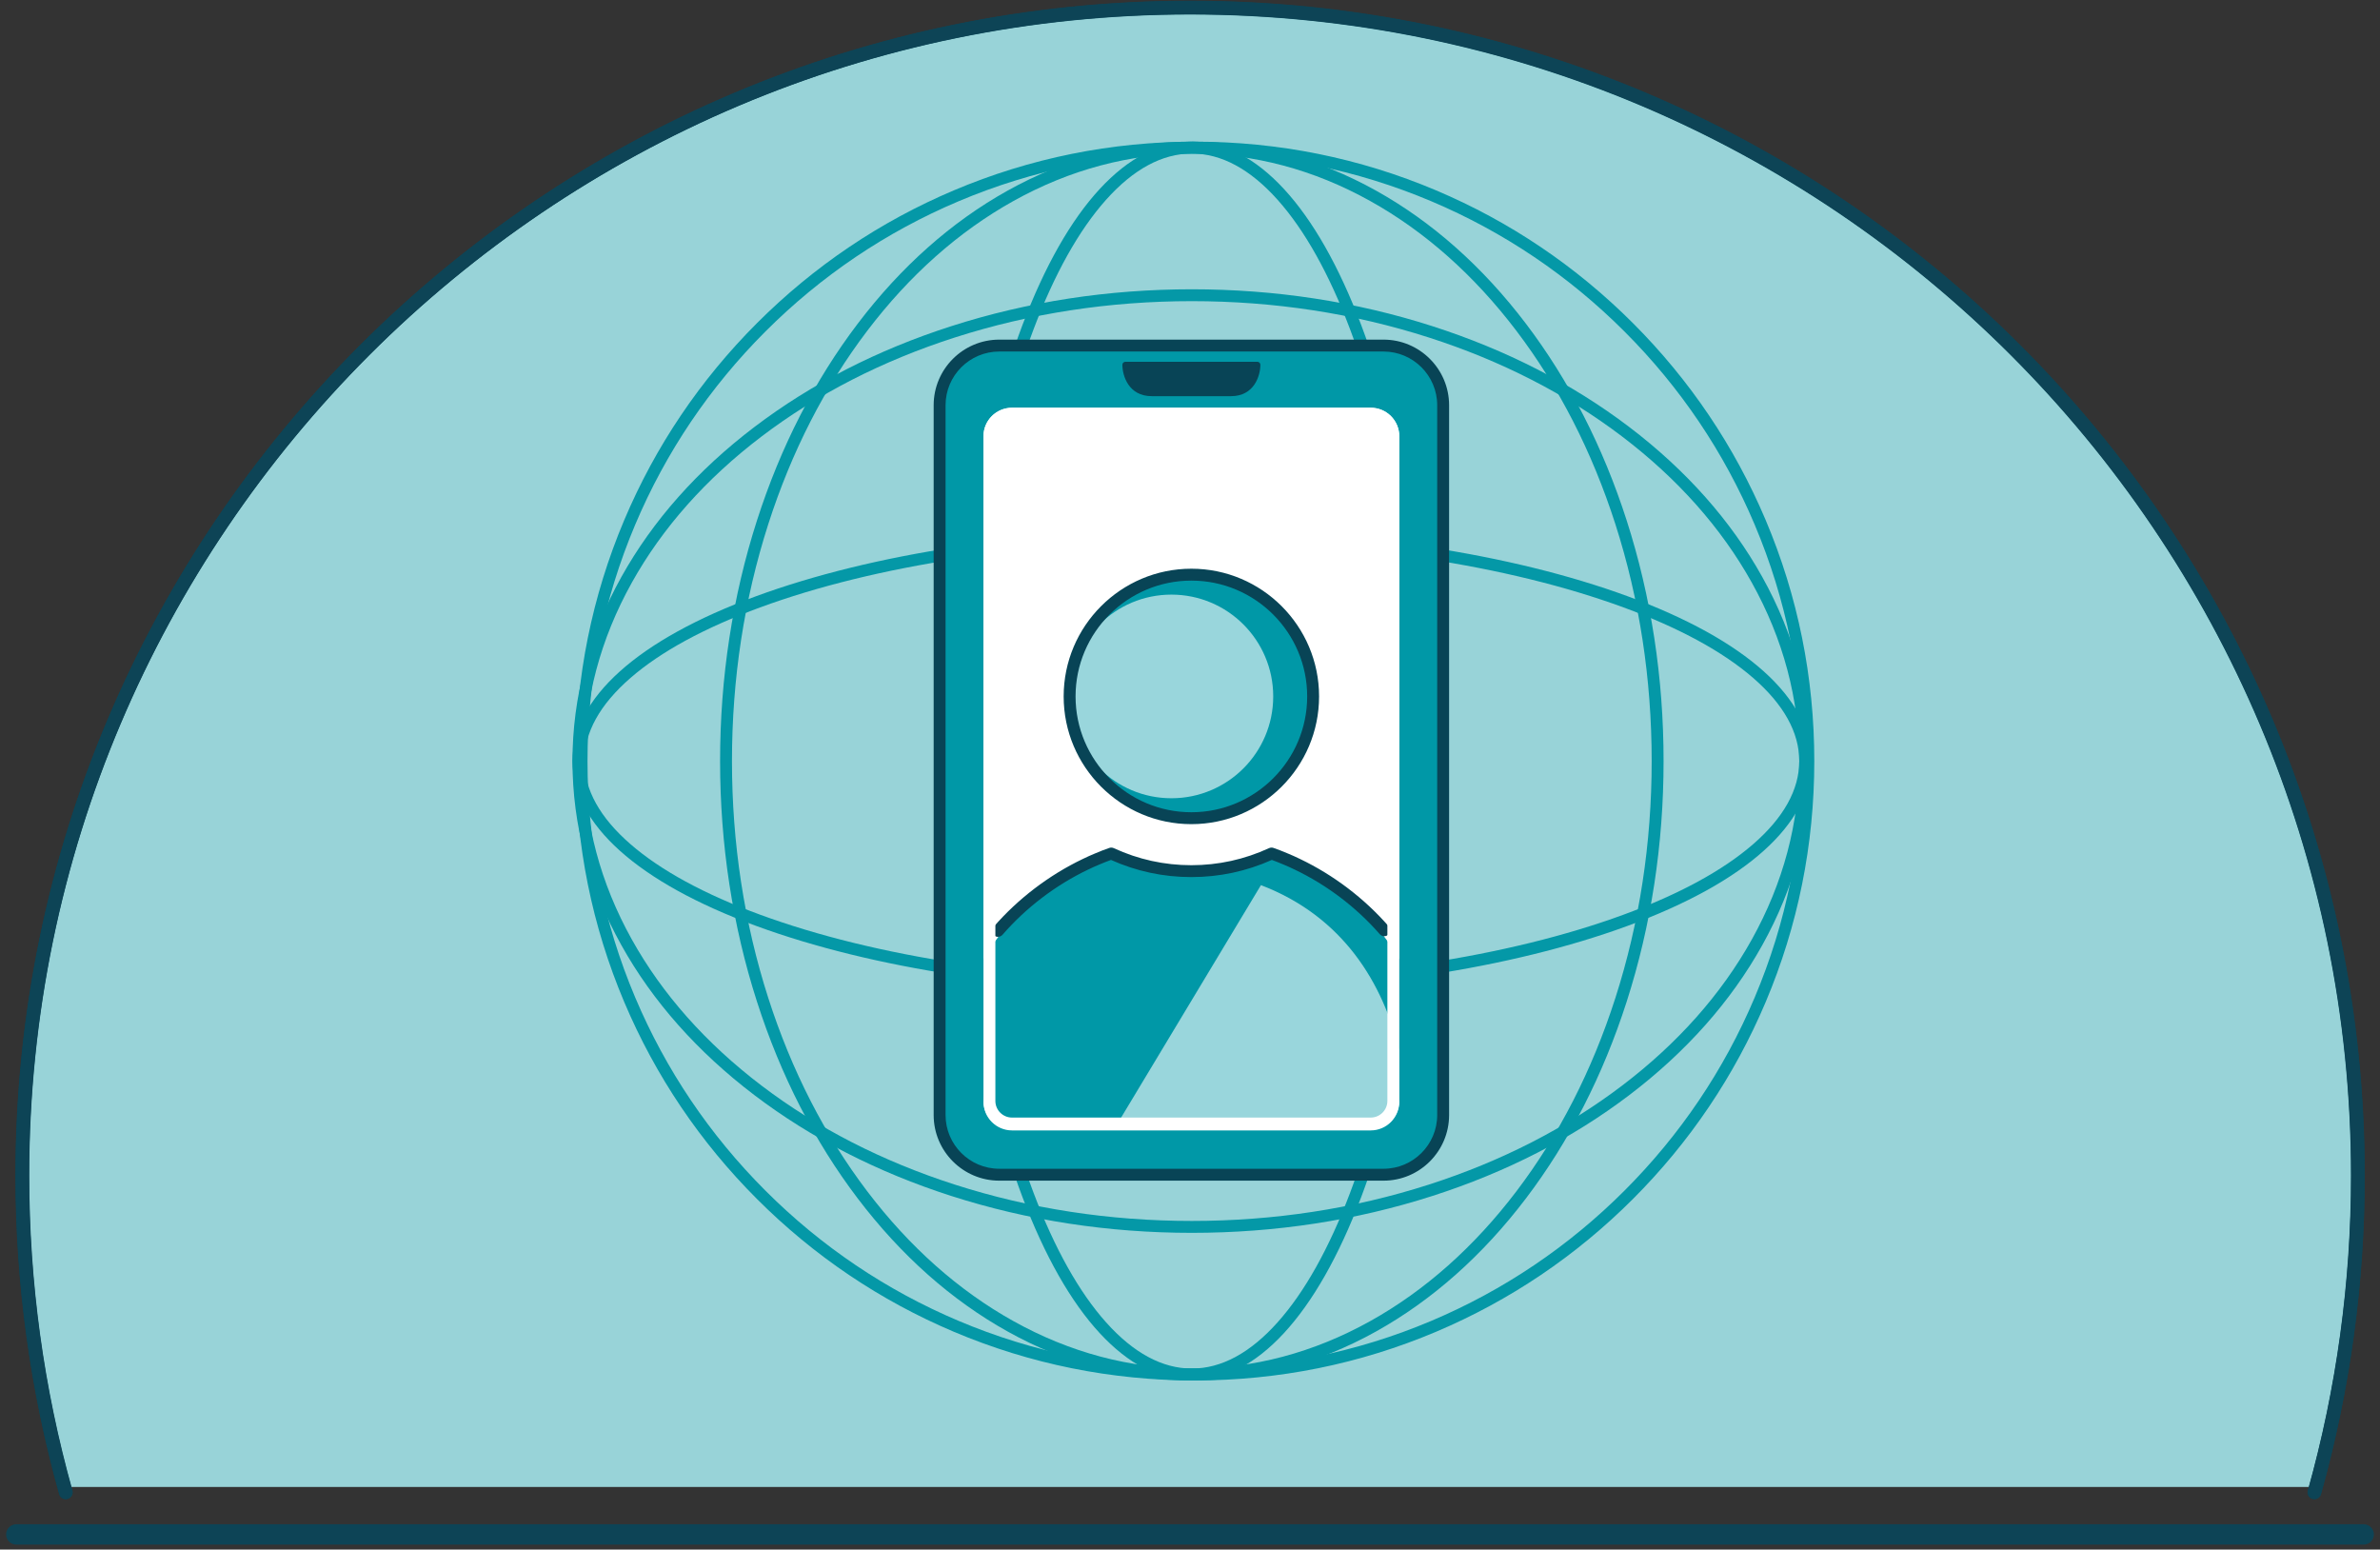<?xml version="1.0" encoding="UTF-8"?>
<svg xmlns="http://www.w3.org/2000/svg" viewBox="0 0 2000 1302">
  <rect x="0" y="0" width="2000" height="1302" fill="#333333" stroke="none"/>
  <g id="Layer_1" data-name="Layer 1">
    <g>
      <path d="M1986.31,1297.88H13.69c-4.72,0-8.56-3.83-8.56-8.56s3.83-8.56,8.56-8.56h1972.63c4.72,0,8.56,3.83,8.56,8.56s-3.83,8.56-8.56,8.56Z" style="fill: #0d4456;"/>
      <path d="M55.19,1249.46c-23.73-84.67-36.51-173.9-36.51-266.21C18.68,441.35,457.99,1.92,1000,1.92s981.32,439.43,981.32,981.32c0,92.31-12.78,181.55-36.51,266.21" style="fill: #98d3d8;"/>
      <path d="M1944.81,1259.75c-.51,0-1.03-.07-1.54-.21-3.04-.85-4.81-4-3.96-7.03,24.09-85.94,36.3-174.98,36.3-264.68,0-537.95-437.66-975.62-975.62-975.62S24.38,449.88,24.38,987.83c0,89.69,12.21,178.74,36.3,264.68.85,3.03-.92,6.18-3.96,7.03-2.99.88-6.17-.91-7.03-3.96-24.37-86.93-36.73-177.02-36.73-267.75C12.97,443.58,455.75.81,1000,.81s987.03,442.78,987.03,987.03c0,90.73-12.36,180.82-36.73,267.75-.71,2.52-3,4.17-5.49,4.17Z" style="fill: #084456;"/>
      <path d="M1945.02,1259.52c-.51,0-1.03-.07-1.54-.21-3.04-.85-4.81-4-3.96-7.03,24.09-85.94,36.3-174.98,36.3-264.68,0-537.95-437.66-975.62-975.62-975.62S24.59,449.65,24.59,987.61c0,89.69,12.21,178.74,36.3,264.68.85,3.03-.92,6.18-3.96,7.03-2.99.88-6.17-.91-7.03-3.96-24.37-86.93-36.73-177.02-36.73-267.75C13.18,443.36,455.96.58,1000.2.58s987.03,442.78,987.03,987.03c0,90.73-12.36,180.82-36.73,267.75-.71,2.52-3,4.17-5.49,4.17Z" style="fill: #0d4456;"/>
    </g>
  </g>
  <g id="ART">
    <g>
      <path d="M1004.16,1159.94c-70.26,0-138.42-13.76-202.58-40.9-61.98-26.21-117.63-63.74-165.43-111.54s-85.32-103.45-111.54-165.43c-27.14-64.17-40.9-132.33-40.9-202.58s13.76-138.42,40.9-202.58c26.21-61.98,63.74-117.63,111.54-165.43s103.45-85.32,165.43-111.54c64.17-27.14,132.33-40.9,202.58-40.9s138.42,13.76,202.59,40.9c61.98,26.21,117.63,63.74,165.43,111.54,47.79,47.8,85.32,103.45,111.54,165.43,27.14,64.17,40.9,132.33,40.9,202.58s-13.76,138.42-40.9,202.58c-26.21,61.98-63.74,117.63-111.54,165.43-47.8,47.8-103.46,85.32-165.43,111.54-64.17,27.14-132.33,40.9-202.59,40.9ZM1004.16,129.03c-68.91,0-135.76,13.5-198.69,40.11-60.78,25.71-115.38,62.52-162.26,109.4-46.88,46.88-83.69,101.47-109.4,162.26-26.62,62.93-40.11,129.78-40.11,198.69s13.5,135.76,40.11,198.69c25.71,60.78,62.52,115.38,109.4,162.26,46.88,46.88,101.47,83.69,162.26,109.4,62.93,26.62,129.78,40.11,198.69,40.11s135.76-13.5,198.69-40.11c60.78-25.71,115.37-62.52,162.25-109.4,46.88-46.88,83.69-101.47,109.4-162.26,26.62-62.93,40.11-129.78,40.11-198.69s-13.5-135.76-40.11-198.69c-25.71-60.78-62.51-115.38-109.4-162.26-46.88-46.88-101.47-83.69-162.25-109.4-62.93-26.62-129.78-40.11-198.69-40.11Z" style="fill: #0498a7;"/>
      <path d="M1001.53,1159.94c-54.24,0-104.81-54.76-142.37-154.21-36.99-97.91-57.36-227.98-57.36-366.25s20.37-268.34,57.36-366.25c37.57-99.44,88.13-154.21,142.37-154.21s104.81,54.76,142.38,154.21c36.99,97.91,57.36,227.98,57.36,366.25s-20.37,268.34-57.36,366.25c-37.57,99.44-88.13,154.21-142.38,154.21ZM1001.53,129.03c-24.8,0-49.05,13.07-72.07,38.84-22.78,25.5-43.28,62.14-60.95,108.9-36.57,96.8-56.71,225.62-56.71,362.71s20.14,265.91,56.71,362.71c17.67,46.76,38.17,83.4,60.95,108.9,23.02,25.77,47.27,38.84,72.07,38.84s49.05-13.07,72.07-38.84c22.78-25.5,43.28-62.14,60.95-108.9,36.57-96.8,56.71-225.62,56.71-362.71s-20.14-265.91-56.71-362.71c-17.67-46.76-38.17-83.4-60.95-108.9-23.02-25.77-47.27-38.84-72.07-38.84Z" style="fill: #0498a7;"/>
      <path d="M1001.53,1159.94c-53.7,0-105.78-13.84-154.79-41.14-47.22-26.3-89.6-63.92-125.97-111.81-36.29-47.79-64.78-103.42-84.66-165.34-20.57-64.04-31-132.06-31-202.17s10.43-138.12,31-202.17c19.89-61.92,48.37-117.55,84.66-165.34,36.37-47.89,78.75-85.51,125.97-111.81,49.01-27.3,101.09-41.14,154.79-41.14s105.79,13.84,154.79,41.14c47.22,26.3,89.6,63.92,125.97,111.81,36.29,47.79,64.78,103.42,84.67,165.34,20.57,64.04,31,132.06,31,202.17s-10.43,138.12-31,202.17c-19.89,61.92-48.37,117.55-84.67,165.34-36.37,47.89-78.75,85.51-125.97,111.81-49.01,27.3-101.09,41.14-154.79,41.14ZM1001.53,129.03c-51.98,0-102.42,13.42-149.93,39.88-46,25.62-87.34,62.34-122.87,109.12-35.61,46.89-63.57,101.51-83.11,162.35-20.25,63.05-30.52,130.04-30.52,199.11s10.27,136.06,30.52,199.11c19.54,60.84,47.5,115.46,83.11,162.35,35.53,46.79,76.87,83.5,122.87,109.12,47.5,26.46,97.95,39.88,149.93,39.88s102.42-13.42,149.93-39.88c46-25.62,87.34-62.34,122.87-109.12,35.61-46.89,63.57-101.51,83.11-162.35,20.25-63.05,30.52-130.04,30.52-199.11s-10.27-136.06-30.52-199.11c-19.54-60.84-47.5-115.46-83.11-162.35-35.53-46.79-76.87-83.5-122.87-109.12-47.5-26.46-97.95-39.88-149.93-39.88Z" style="fill: #0498a7;"/>
      <path d="M1001.53,833.69c-138.26,0-268.31-19.79-366.2-55.72-99.47-36.51-154.25-85.7-154.25-138.49s54.78-101.97,154.25-138.49c97.89-35.93,227.95-55.72,366.2-55.72s268.31,19.79,366.2,55.72c99.47,36.51,154.25,85.7,154.25,138.49s-54.78,101.97-154.25,138.49c-97.89,35.93-227.95,55.72-366.2,55.72ZM1001.53,455.27c-137.11,0-265.94,19.57-362.76,55.11-46.77,17.17-83.41,37.09-108.91,59.23-25.74,22.33-38.78,45.84-38.78,69.87s13.05,47.54,38.78,69.87c25.5,22.13,62.14,42.06,108.91,59.23,96.82,35.54,225.65,55.11,362.76,55.11s265.94-19.57,362.76-55.11c46.77-17.17,83.41-37.09,108.91-59.23,25.74-22.33,38.78-45.84,38.78-69.87s-13.05-47.54-38.78-69.87c-25.5-22.13-62.14-42.06-108.91-59.23-96.82-35.54-225.65-55.11-362.76-55.11Z" style="fill: #0498a7;"/>
      <path d="M1001.53,1035.91c-70.11,0-138.12-10.43-202.17-31-61.92-19.89-117.55-48.37-165.34-84.66-47.89-36.37-85.51-78.75-111.81-125.97-27.3-49.01-41.14-101.09-41.14-154.79s13.84-105.78,41.14-154.79c26.3-47.22,63.92-89.6,111.81-125.97,47.79-36.29,103.42-64.78,165.34-84.66,64.04-20.57,132.06-31,202.17-31s138.12,10.43,202.17,31c61.92,19.89,117.55,48.37,165.34,84.66,47.89,36.37,85.51,78.75,111.81,125.97,27.3,49.01,41.14,101.09,41.14,154.79s-13.84,105.78-41.14,154.79c-26.3,47.22-63.92,89.6-111.81,125.97-47.79,36.29-103.42,64.78-165.34,84.66-64.04,20.57-132.06,31-202.17,31ZM1001.53,253.05c-69.07,0-136.06,10.27-199.11,30.52-60.84,19.54-115.46,47.5-162.35,83.11-46.79,35.53-83.5,76.87-109.12,122.87-26.46,47.5-39.88,97.95-39.88,149.93s13.42,102.42,39.88,149.93c25.62,46,62.34,87.34,109.12,122.87,46.89,35.61,101.51,63.57,162.35,83.11,63.05,20.25,130.04,30.52,199.11,30.52s136.06-10.27,199.11-30.52c60.84-19.54,115.46-47.5,162.35-83.11,46.79-35.53,83.5-76.87,109.12-122.87,26.46-47.5,39.88-97.95,39.88-149.93s-13.42-102.42-39.88-149.93c-25.62-46-62.34-87.34-109.12-122.87-46.89-35.61-101.51-63.57-162.35-83.11-63.05-20.25-130.04-30.52-199.11-30.52Z" style="fill: #0498a7;"/>
    </g>
    <g>
      <rect x="789.58" y="290.37" width="423.15" height="696.69" rx="50.12" ry="50.12" style="fill: #0098a7;"/>
      <g>
        <path d="M1175.86,366.59v559.27c0,13.22-10.76,23.98-23.98,23.98h-301.45c-13.22,0-23.98-10.76-23.98-23.98V366.59c0-13.32,10.76-23.98,23.98-23.98h301.45c13.22,0,23.98,10.66,23.98,23.98Z" style="fill: #fff;"/>
        <g>
          <path d="M1175.86,806.1v114.08c0,13.22-10.76,23.98-23.98,23.98h-301.45c-13.22,0-23.98-10.76-23.98-23.98v-114.08c21.31-36.61,53.78-65.82,92.75-83.18,4.84-2.07,9.67-3.95,14.6-5.72,20.52,9.47,43.32,14.8,67.3,14.8s46.87-5.33,67.39-14.8c4.93,1.78,9.77,3.65,14.6,5.72,38.98,17.37,71.44,46.58,92.75,83.18Z" style="fill: #0098a7;"/>
          <circle cx="1001.15" cy="585.18" r="102.32" style="fill: #0098a7;"/>
          <circle cx="984.38" cy="585.18" r="85.55" style="fill: #99d6dc;"/>
          <path d="M1175.86,882.87v37.31c0,13.22-10.76,23.98-23.98,23.98h-212.84l120.58-200.42c69.27,26.44,102.72,82.79,116.24,139.13Z" style="fill: #99d6dc;"/>
          <path d="M1001.15,692.5c-59.18,0-107.32-48.14-107.32-107.32s48.14-107.32,107.32-107.32,107.32,48.14,107.32,107.32-48.14,107.32-107.32,107.32ZM1001.15,487.86c-53.66,0-97.32,43.66-97.32,97.32s43.66,97.32,97.32,97.32,97.32-43.66,97.32-97.32-43.66-97.32-97.32-97.32Z" style="fill: #084456;"/>
          <path d="M838.65,787.19c-1.16,0-2.33-.4-3.27-1.22-2.09-1.81-2.31-4.97-.5-7.05,20.58-23.74,46.5-43.5,74.97-57.15,3.55-1.72,6.87-3.22,10.13-4.56,4.64-1.97,8.54-3.49,12.23-4.75,1.21-.41,2.54-.35,3.71.19,20.62,9.52,42.55,14.34,65.2,14.34s44.68-4.83,65.3-14.34c1.17-.54,2.5-.61,3.71-.19,3.68,1.26,7.58,2.77,12.28,4.77,3.21,1.32,6.53,2.81,10.09,4.54,28.23,13.53,54,33.11,74.5,56.61,1.82,2.08,1.6,5.24-.48,7.05-2.08,1.82-5.24,1.6-7.05-.48-19.61-22.48-44.27-41.22-71.3-54.18-3.4-1.65-6.54-3.06-9.61-4.33-3.72-1.58-6.87-2.83-9.79-3.88-21.4,9.57-44.15,14.42-67.64,14.42s-46.14-4.85-67.54-14.42c-2.92,1.05-6.07,2.29-9.74,3.86-3.12,1.28-6.25,2.69-9.64,4.34-27.27,13.07-52.07,31.98-71.76,54.69-.99,1.14-2.38,1.72-3.78,1.72Z" style="fill: #084456;"/>
        </g>
      </g>
      <path d="M1162.61,992.06h-322.9c-30.39,0-55.12-24.73-55.12-55.12V340.49c0-30.39,24.73-55.12,55.12-55.12h322.9c30.39,0,55.12,24.73,55.12,55.12v596.45c0,30.39-24.73,55.12-55.12,55.12ZM839.71,295.37c-24.88,0-45.12,20.24-45.12,45.12v596.45c0,24.88,20.24,45.12,45.12,45.12h322.9c24.88,0,45.12-20.24,45.12-45.12V340.49c0-24.88-20.24-45.12-45.12-45.12h-322.9Z" style="fill: #084456;"/>
      <g>
        <path d="M1034.5,330.38h-66.68c-22.14,0-22.14-23.89-22.14-23.89h110.96s0,23.89-22.14,23.89Z" style="fill: #084456;"/>
        <path d="M1034.5,332.88h-66.68c-19.49,0-24.64-17.26-24.64-26.39,0-1.38,1.12-2.5,2.5-2.5h110.96c1.38,0,2.5,1.12,2.5,2.5,0,9.13-5.15,26.39-24.64,26.39ZM948.36,308.99c.68,5.67,3.94,18.89,19.46,18.89h66.68c15.52,0,18.77-13.22,19.46-18.89h-105.6Z" style="fill: #084456;"/>
      </g>
      <path d="M1151.88,352.63c7.71,0,13.98,6.27,13.98,13.98v558.45c0,7.71-6.27,13.98-13.98,13.98h-301.45c-7.71,0-13.98-6.27-13.98-13.98V366.6c0-7.71,6.27-13.98,13.98-13.98h301.45M1151.88,342.63h-301.45c-13.22,0-23.98,10.66-23.98,23.98v558.45c0,13.22,10.76,23.98,23.98,23.98h301.45c13.22,0,23.98-10.76,23.98-23.98V366.6c0-13.32-10.76-23.98-23.98-23.98h0Z" style="fill: #fff;"/>
    </g>
  </g>
</svg>